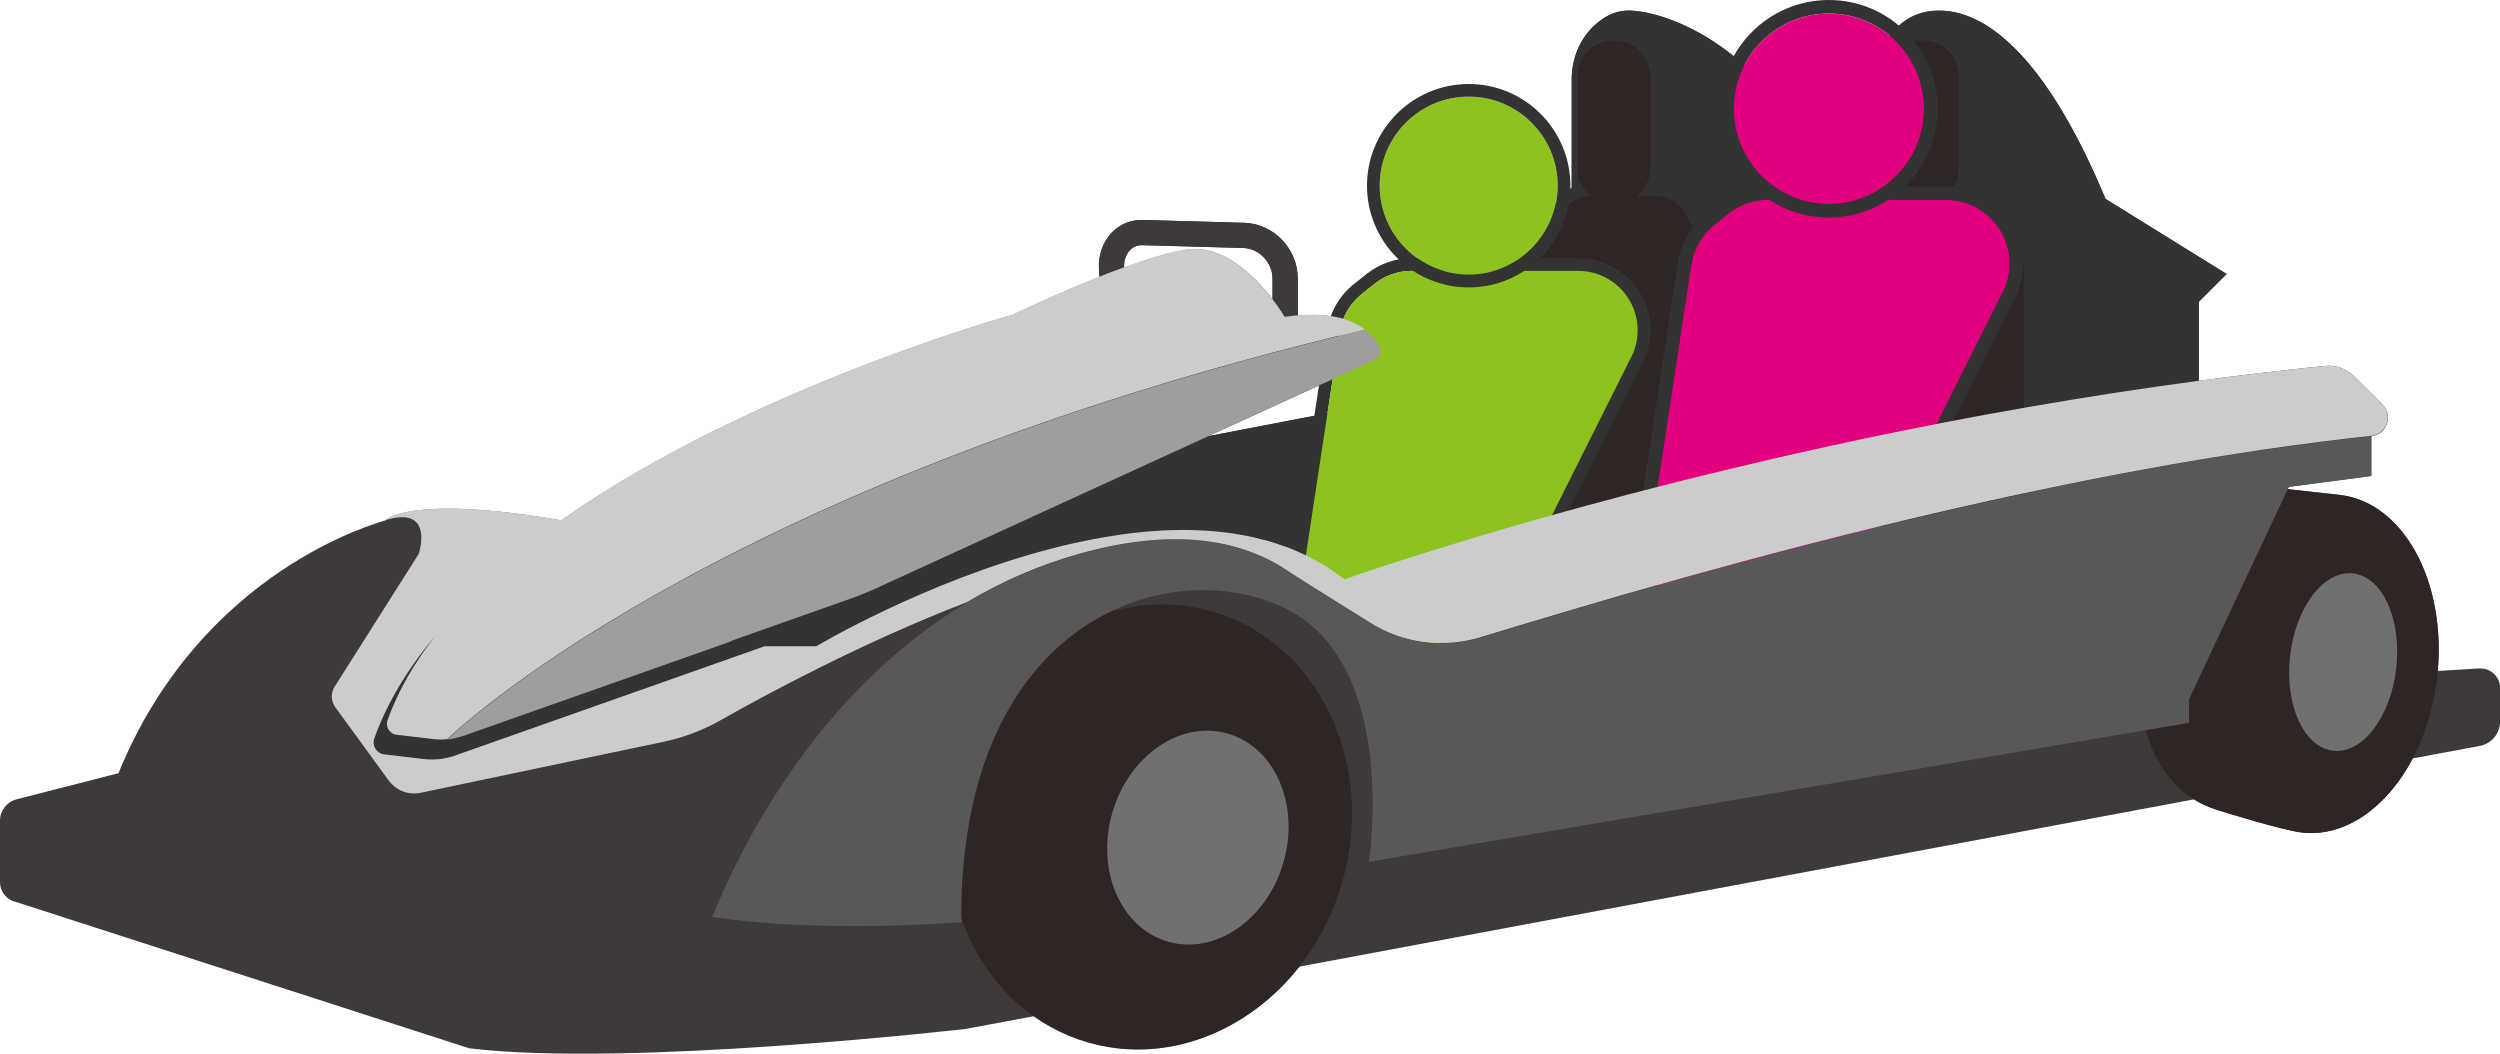<svg viewBox="0 0 345.85 145.78" xmlns="http://www.w3.org/2000/svg"><path d="m342.99 92.47-5.76.35c1.11-12.56-4.85-23.38-13.55-24.35-1.2-.13-4.63-.52-7.19-.8l.15-.32 11.41-1.51v-5.5c2.16-.23 3.08-2.85 1.54-4.38l-3.92-3.9c-1.07-1.06-2.56-1.59-4.05-1.44-5.9.6-11.73 1.29-17.45 2.06v-10.94l3.85-3.85-16.74-10.38c-9.34-22.37-18.14-26.14-23.17-26.03-.03 0-.05 0-.08 0-1.19 0-2.32.27-3.33.74-.14.06-.27.13-.38.18-.03.02-.06.03-.09.05-.31.17-.47.29-.47.29-2.19 1.41-3.64 3.86-3.64 6.65v18.13h-6.01c-11.05-25.13-27.91-26.01-27.91-26.01-1.57-.17-3.25.04-5.18 1.62-2.33 1.9-3.59 4.82-3.59 7.82v14.99s-7.24 7.24-7.24 7.24c-.83.83-1.39 1.9-1.6 3.07l-3.03 16.7-38.41 7.39 23.13-10.6c.66-.3.92-1.08.59-1.73-.57-1.13-1.81-2.75-4.44-3.69-1.67-.6-3.91-.92-6.9-.66v-5.11c0-4.15-3.33-7.62-7.43-7.74l-14.02-.39c-1.6-.04-3.11.56-4.24 1.71-1.24 1.27-1.9 3.09-1.82 5l.06 1.19c-6.25 2.48-11.99 5.24-11.99 5.24s-36.39 10.09-62.44 28.43c-21.1-3.64-24.33 0-24.33 0 .99-.31 1.79-.42 2.43-.41-.65-.01-1.44.1-2.43.41s-25.44 6.82-36.93 34.97l-14.11 3.62c-1.34.35-2.28 1.56-2.28 2.94v8.53c0 1.29.89 2.42 2.16 2.71l62.76 20.26c22.1 2.68 68.68-2.68 68.68-2.68l9.49-1.77c2.25 1.59 4.78 2.82 7.53 3.61 10.72 3.07 21.98-1.42 29.13-10.46l123.78-23.14c.94.58 1.94 1.06 3.04 1.41 1.08.35 9.3 2.89 11.9 3.18 5.99.67 11.74-3.51 15.3-10.25l9.28-1.73c1.63-.3 2.81-1.73 2.81-3.38v-4.64c0-1.55-1.31-2.79-2.86-2.69zm-178.71-57.94c-2.29.31-5.47 1.29-8.77 2.49v-.04c-.05-.95.25-1.82.82-2.4.31-.32.83-.68 1.65-.67l14.02.39c2.19.06 4.04 2.01 4.04 4.25v2.84c-2.3-2.99-6.7-7.55-11.76-6.87z" fill="#3e3a39"/><path d="m291.27 27.5c-9.34-22.37-18.14-26.14-23.17-26.03-.03 0-.05 0-.08 0-1.19 0-2.32.27-3.33.74-.14.06-.27.13-.38.18-.03.02-.06.03-.09.05-.31.17-.47.29-.47.29-2.19 1.41-3.64 3.86-3.64 6.65v18.13h-6.01c-11.04-25.12-27.9-26-27.9-26-1.57-.17-3.25.04-5.18 1.62-2.33 1.9-3.59 4.82-3.59 7.82v14.99l-7.24 7.24c-.83.83-1.39 1.9-1.6 3.07l-3.03 16.7-38.41 7.39-46.03 21.08c-1.07.49-2.17.93-3.28 1.33l-16.56 5.91-2.18.78-35.11 12.39c-1.27.45-2.63.6-3.98.44l-5.1-.6c-.95-.11-1.59-1.08-1.27-1.98 1.48-4.16 3.8-8.11 6.74-11.85-3.79 4.5-6.76 9.31-8.58 14.39-.35.98.34 2.02 1.37 2.15l5.51.65c1.45.17 2.92 0 4.3-.48l42.83-15.12h7.15s.06-.04.17-.1c.06-.03.13-.08.21-.12 2.46-1.42 16.3-9.2 32.26-13.32.02 0 .05-.01.07-.02.94-.24 1.88-.47 2.83-.68.05-.01.09-.02.14-.03.93-.21 1.86-.4 2.79-.57.07-.01.14-.03.22-.04.91-.17 1.82-.32 2.74-.46.1-.01.19-.03.29-.05.89-.13 1.79-.24 2.68-.34.12-.01.24-.03.35-.04.87-.09 1.74-.15 2.61-.21.14 0 .29-.02.43-.03.84-.05 1.68-.06 2.52-.07.16 0 .33-.01.49-.01.82 0 1.63.03 2.44.07.18 0 .36 0 .55.02.79.05 1.57.12 2.34.21.2.02.4.03.6.06.76.09 1.5.22 2.25.36.21.04.43.07.64.11.72.14 1.43.32 2.14.51.23.06.45.11.68.17.69.19 1.36.42 2.03.66.23.08.47.15.71.24.65.24 1.28.53 1.91.81.24.11.49.21.73.33.61.3 1.2.63 1.79.97.25.14.5.27.75.42.57.35 1.11.74 1.66 1.13.2.15.42.27.62.42.17.11.33.21.49.32.04-.01.14-.05.25-.09.03 0 .04-.01.07-.02.12-.04.28-.1.47-.16.06-.02.11-.04.17-.06.21-.07.46-.16.74-.25.04-.01.07-.03.11-.04.31-.11.66-.22 1.04-.35.02 0 .05-.02.08-.03.4-.14.84-.28 1.32-.44.01 0 .02 0 .03-.01.48-.16 1-.33 1.55-.51.05-.02.09-.03.14-.05.54-.18 1.12-.37 1.73-.56.08-.03.15-.05.23-.08.61-.2 1.26-.4 1.94-.62.08-.03.17-.05.26-.08.7-.22 1.43-.45 2.2-.69.06-.02.11-.03.17-.05 1.62-.5 3.37-1.04 5.27-1.61.05-.02.1-.03.15-.05.92-.28 1.88-.56 2.87-.85.09-.03.18-.05.27-.08.98-.29 1.99-.58 3.03-.88.1-.03.19-.06.29-.08 1.06-.3 2.14-.61 3.26-.93.07-.02.14-.04.21-.06 3.52-.99 7.32-2.03 11.37-3.1.07-.02.14-.04.21-.05 1.31-.34 2.65-.69 4.01-1.04.1-.03.2-.05.31-.08 1.35-.35 2.73-.69 4.14-1.04.11-.03.21-.05.32-.08 1.44-.36 2.9-.71 4.38-1.07.02 0 .03 0 .05-.01 3.06-.74 6.23-1.48 9.49-2.22.06-.01.12-.03.17-.04 1.57-.36 3.17-.71 4.78-1.06.12-.03.24-.05.36-.08 1.59-.35 3.21-.69 4.84-1.04.13-.03.26-.06.39-.08 1.66-.35 3.33-.69 5.03-1.03.07-.01.13-.03.2-.04 3.53-.71 7.15-1.41 10.84-2.09h.04c1.79-.33 3.59-.65 5.41-.97.14-.02.27-.05.41-.07 1.78-.31 3.57-.61 5.38-.91.16-.03.31-.05.47-.08 1.82-.3 3.65-.59 5.5-.88.11-.02.23-.03.34-.05 3.88-.6 7.82-1.17 11.81-1.7s0 0 0 0v-10.94l3.85-3.85-16.74-10.38z" fill="#333"/><path d="m235.72 34.35-2.41-4.58c-.85-1.62-2.53-2.63-4.36-2.63h-2.54c1.14-.93 1.89-2.32 1.89-3.91v-12.59c0-2.79-2.26-5.05-5.05-5.05s-5.05 2.26-5.05 5.05v12.59c0 1.59.75 2.99 1.9 3.92-1.23.01-2.42.48-3.32 1.33l-5.13 4.8c-.83.77-1.36 1.81-1.51 2.93l-5.43 40.4c-.38 2.81 1.69 5.35 4.51 5.56l21.78 1.61c2.85.21 5.28-2.05 5.28-4.91v-42.23c0-.8-.19-1.58-.56-2.29z" fill="#2e2624"/><path d="m279.42 34.35-2.41-4.58c-.85-1.62-2.53-2.63-4.36-2.63h-3.51c1.14-.93 1.89-2.32 1.89-3.91v-12.59c0-2.79-2.26-5.05-5.05-5.05s-5.05 2.26-5.05 5.05v12.59c0 1.64.79 3.07 2 4-.91.17-1.77.6-2.45 1.24l-5.13 4.8c-.83.77-1.36 1.81-1.51 2.93l-5.43 40.4c-.38 2.81 1.69 5.35 4.51 5.56l21.78 1.61c2.85.21 5.28-2.05 5.28-4.91v-42.23c0-.8-.19-1.58-.56-2.29z" fill="#2e2624"/><path d="m276.88 32.12c-1.56-2.76-4.5-4.47-7.67-4.47h-24.63c-1.98 0-3.92.68-5.47 1.91l-1.92 1.53c-1.75 1.39-2.9 3.37-3.24 5.58l-5.85 38.55c-.42 2.76.51 5.58 2.48 7.55l2.65 2.65c3.27 3.26 8.55 3.44 12.02.39l14.87-13.02c.86-.75 1.56-1.66 2.07-2.68l14.89-29.71c1.32-2.63 1.24-5.72-.2-8.28z" fill="#e3007f"/><path d="m278.52 31.2c-1.89-3.35-5.46-5.43-9.3-5.43h-24.63c-2.4 0-4.76.82-6.64 2.31l-1.92 1.53c-2.13 1.69-3.52 4.09-3.93 6.77l-5.85 38.55c-.51 3.35.62 6.77 3.01 9.16l2.65 2.65c2.07 2.07 4.81 3.12 7.56 3.12 2.51 0 5.02-.87 7.03-2.64l14.87-13.02c1.04-.92 1.89-2.01 2.51-3.25l14.89-29.71c1.6-3.19 1.5-6.94-.25-10.04zm-45.28 54.21-2.65-2.65c-1.97-1.97-2.9-4.79-2.48-7.55l5.85-38.55c.34-2.21 1.48-4.19 3.24-5.58l1.92-1.53c1.55-1.23 3.49-1.91 5.47-1.91h24.63c3.17 0 6.11 1.72 7.67 4.47 1.44 2.56 1.52 5.65.2 8.28l-14.89 29.71c-.51 1.02-1.21 1.93-2.07 2.68l-14.87 13.02c-3.48 3.04-8.76 2.87-12.02-.39z" fill="#333"/><path d="m253.01 1.88c-7.26 0-13.17 5.91-13.17 13.17s5.91 13.17 13.17 13.17 13.17-5.91 13.17-13.17-5.91-13.17-13.17-13.17z" fill="#e3007f"/><path d="m253.01 0c-8.3 0-15.05 6.75-15.05 15.05s6.75 15.05 15.05 15.05 15.05-6.75 15.05-15.05-6.75-15.05-15.05-15.05zm0 28.21c-7.26 0-13.17-5.91-13.17-13.17s5.91-13.17 13.17-13.17 13.17 5.91 13.17 13.17-5.91 13.17-13.17 13.17z" fill="#333"/><path d="m178.52 79.25s.07.04.1.07c.05.03.1.06.14.09l1.38.86 5.22-34.37c.31-2.06 1.39-3.92 3.02-5.22l1.8-1.43c1.45-1.15 3.27-1.78 5.12-1.78h23.03c2.96 0 5.71 1.6 7.17 4.18 1.35 2.39 1.42 5.28.19 7.74l-14.64 29.22-11.86 10.39c.97.01 1.93-.06 2.9-.2l10.25-8.98 14.93-29.64c1.49-2.98 1.41-6.49-.23-9.39-1.77-3.13-5.1-5.08-8.7-5.08h-23.03c-2.24 0-4.45.77-6.21 2.16l-1.8 1.43c-1.99 1.58-3.29 3.82-3.67 6.33l-5.1 33.62s.07.04.1.07c-.03-.02-.07-.04-.1-.06z" fill="#333"/><path d="m225.68 49.39c1.23-2.45 1.16-5.35-.19-7.74-1.46-2.58-4.2-4.18-7.17-4.18h-23.03c-1.85 0-3.67.63-5.12 1.78l-1.8 1.43c-1.64 1.3-2.71 3.15-3.02 5.22l-5.22 34.37 9.47 5.92c2.9 1.82 6.22 2.76 9.57 2.81l11.86-10.39 14.64-29.22z" fill="#8dc21f"/><path d="m203.18 13.37c-6.79 0-12.31 5.52-12.31 12.31s5.52 12.31 12.31 12.31 12.31-5.52 12.31-12.31-5.52-12.31-12.31-12.31z" fill="#8dc21f"/><path d="m203.18 11.62c-7.76 0-14.07 6.31-14.07 14.07s6.31 14.07 14.07 14.07 14.07-6.31 14.07-14.07-6.31-14.07-14.07-14.07zm0 26.37c-6.79 0-12.31-5.52-12.31-12.31s5.52-12.31 12.31-12.31 12.31 5.52 12.31 12.31-5.52 12.31-12.31 12.31z" fill="#333"/><path d="m172.95 51.53c-.31 0-.62-.02-.93-.06l-13.61-1.8c-3.27-.43-5.95-3.53-6.12-7.04l-.26-5.48c-.09-1.91.57-3.74 1.82-5 1.13-1.15 2.63-1.76 4.24-1.71l14.02.39c4.1.11 7.43 3.58 7.43 7.74v6.35c0 1.98-.78 3.76-2.21 5.01-1.19 1.04-2.75 1.61-4.37 1.61zm-.48-3.52c.97.13 1.88-.12 2.55-.71.66-.58 1.02-1.42 1.02-2.39v-6.35c0-2.24-1.85-4.19-4.04-4.25l-14.02-.39c-.82-.01-1.34.35-1.65.67-.57.58-.87 1.45-.82 2.4l.26 5.48c.08 1.82 1.5 3.54 3.09 3.75l13.61 1.8z" fill="#3e3a39"/><path d="m323.68 68.47-9.82-1.09c-8.48-.95-16.46 8.26-17.83 20.56s2.42 21.45 10.54 24.06c1.08.35 9.3 2.89 11.9 3.18 8.89.99 17.26-8.66 18.7-21.56s-4.6-24.15-13.49-25.15z" fill="#2e2624"/><ellipse cx="324.08" cy="91.62" fill="#717071" rx="12.34" ry="7.39" transform="matrix(.111 -.994 .994 .111 197.11 403.56)"/><ellipse cx="159.16" cy="114.35" fill="#2e2624" rx="31.04" ry="27.68" transform="matrix(.275 -.961 .961 .275 5.44 235.91)"/><ellipse cx="165.78" cy="115.82" fill="#717071" rx="14.98" ry="12.33" transform="matrix(.275 -.961 .961 .275 8.82 243.34)"/><path d="m321.18 61.14c-1.53.19-3.07.4-4.61.61-4.62.64-9.27 1.36-13.91 2.16-.77.13-1.55.27-2.32.4-1.55.27-3.09.55-4.63.84-.77.14-1.54.29-2.31.43-1.54.29-3.07.59-4.6.89s-3.06.61-4.57.93c-1.52.31-3.03.63-4.54.95s-3.01.65-4.5.98c-3.73.83-7.4 1.67-11 2.53-1.44.34-2.87.69-4.29 1.03-6.38 1.56-12.49 3.14-18.24 4.68-2.55.68-5.03 1.36-7.43 2.03-1.8.5-3.55.99-5.24 1.47-1.7.48-3.35.95-4.94 1.41-3.71 1.07-7.12 2.08-10.18 2.99-3.49 1.04-6.52 1.97-9 2.72-5.14 1.57-10.7.83-15.26-2.01l-10.85-6.78s-.1-.06-.14-.09c-.11-.07-.22-.14-.34-.21.11.07.23.14.33.21-6.19-4.37-15.44-6.53-29.24-2.67-5.75 1.6-10.94 3.93-15.61 6.72-21.12 12.59-31.7 34.71-35.23 43.51h.12c11.37 1.66 24.13 1.42 34.45.7l-.12-.7c0-41.44 28.96-50.46 44.81-42.71s11.59 35.06 11.59 35.06l113.45-19.22v-3.26l13.81-29.38 11.41-1.51v-5.5c-2.28.24-4.57.51-6.87.8z" fill="#595757"/><path d="m329.59 55.96-3.92-3.9c-1.07-1.06-2.56-1.59-4.05-1.44-5.9.6-11.73 1.29-17.45 2.06-3.99.53-7.93 1.1-11.81 1.7-.11.02-.23.03-.34.05-1.85.29-3.68.58-5.5.88-.16.03-.31.05-.47.08-1.81.3-3.6.6-5.38.91-.14.02-.27.05-.41.07-1.82.32-3.63.64-5.41.97-.01 0-.03 0-.04 0-3.69.68-7.3 1.38-10.84 2.09-.07.01-.13.03-.2.04-1.7.34-3.37.69-5.03 1.03-.13.03-.26.06-.39.08-1.63.34-3.25.69-4.84 1.04-.12.03-.24.05-.36.08-1.61.35-3.21.71-4.78 1.06-.06.01-.12.03-.17.04-3.26.74-6.43 1.48-9.49 2.22-.01 0-.03 0-.05.01-1.49.36-2.95.72-4.38 1.07-.11.03-.21.05-.32.08-1.4.35-2.78.7-4.14 1.04-.1.03-.21.05-.31.08-1.36.35-2.7.69-4.01 1.04-.07.02-.14.04-.21.05-4.06 1.07-7.86 2.11-11.37 3.1-.07.02-.14.04-.21.06-1.12.32-2.2.63-3.26.93-.1.03-.19.06-.29.08-1.04.3-2.05.59-3.03.88-.09.03-.18.05-.27.08-.99.29-1.94.57-2.87.85-.05.02-.1.03-.15.05-1.89.57-3.65 1.11-5.27 1.61-.06.02-.11.03-.17.05-.77.24-1.5.47-2.2.69-.09.03-.17.05-.26.08-.68.21-1.32.42-1.94.62-.08.03-.16.05-.24.08-.61.2-1.19.39-1.73.56-.05.02-.09.03-.14.05-.55.18-1.08.35-1.55.51-.01 0-.02 0-.03.01-.48.16-.92.31-1.32.44-.02 0-.05.02-.08.03-.39.13-.73.25-1.04.35-.04.01-.08.03-.11.04-.28.1-.52.18-.74.25-.06.02-.12.04-.17.06-.18.06-.35.12-.47.16-.03 0-.05.02-.07.02-.11.04-.2.07-.25.09-.03 0-.04.01-.04.01-.35-.27-.71-.5-1.06-.75-.55-.39-1.09-.78-1.66-1.13-.24-.15-.5-.28-.75-.42-.59-.34-1.18-.67-1.79-.97-.24-.12-.49-.22-.73-.33-.63-.29-1.26-.57-1.91-.81-.23-.09-.47-.16-.71-.24-.67-.24-1.34-.47-2.03-.66-.22-.06-.45-.11-.68-.17-.71-.18-1.42-.36-2.14-.51-.21-.04-.43-.07-.64-.11-.74-.13-1.49-.26-2.25-.36-.2-.02-.4-.04-.6-.06-.78-.09-1.56-.16-2.34-.21-.18-.01-.36-.01-.55-.02-.81-.04-1.62-.07-2.44-.07-.16 0-.33 0-.49.01-.84 0-1.68.03-2.52.07-.14 0-.29.02-.43.03-.87.05-1.74.12-2.61.21-.12.01-.24.03-.35.04-.89.1-1.79.2-2.68.34-.1.01-.19.03-.29.05-.92.14-1.83.29-2.74.46-.07.01-.14.03-.22.04-.93.18-1.86.37-2.79.57-.05.01-.09.02-.14.03-.95.21-1.89.44-2.83.68-.02 0-.05.01-.07.02-17.61 4.54-32.65 13.54-32.65 13.54h-7.15l-42.83 15.12c-1.38.49-2.85.65-4.3.48l-5.51-.65c-1.05-.12-1.71-1.2-1.36-2.2 1.81-5.07 4.78-9.86 8.56-14.34-2.92 3.72-5.24 7.66-6.72 11.8-.33.92.28 1.92 1.25 2.03l5.1.6c.63.07 1.27.07 1.9.01.12-.12 35.71-35.02 126.94-56.68-.63-.48-1.43-.93-2.41-1.29-1.99-.71-4.78-1.04-8.68-.45 0 0-6.02-10.34-13.47-9.34s-24.19 9.04-24.19 9.04-36.39 10.09-62.44 28.43c-21.1-3.64-24.33 0-24.33 0 4.1-1.27 4.97.61 5 2.34.02 1.19-.35 2.3-.35 2.3l-11.65 18.4c-.27.43-.4.93-.39 1.42 0 .12.02.25.04.37.07.36.21.71.44 1.03l7.39 10.15c.76 1.04 1.92 1.68 3.16 1.78.41.03.84.01 1.26-.08l33.58-7.05c.7-.15 1.39-.32 2.07-.52 1.36-.4 2.69-.9 3.98-1.5.64-.3 1.27-.63 1.89-.98 6.19-3.51 19.59-10.75 34.03-16.31 4.68-2.79 9.86-5.11 15.61-6.72 13.8-3.85 23.05-1.69 29.24 2.67.05.03.1.06.14.09l10.85 6.78c4.56 2.85 10.12 3.58 15.26 2.01 2.48-.76 5.51-1.68 9-2.72 3.06-.91 6.47-1.92 10.18-2.99 1.59-.46 3.24-.93 4.94-1.41s3.45-.97 5.24-1.47c2.4-.66 4.87-1.34 7.43-2.03 5.74-1.54 11.86-3.12 18.24-4.68 1.42-.35 2.85-.69 4.29-1.03 3.6-.86 7.28-1.7 11-2.53 1.49-.33 2.99-.66 4.5-.98s3.02-.64 4.54-.95 3.04-.62 4.57-.93c1.53-.3 3.06-.6 4.6-.89.77-.15 1.54-.29 2.31-.43 1.54-.29 3.08-.56 4.63-.84.77-.14 1.55-.27 2.32-.4 4.64-.79 9.29-1.52 13.91-2.16 1.54-.21 3.08-.42 4.61-.61 2.3-.29 4.59-.56 6.87-.8 2.16-.23 3.08-2.85 1.54-4.38z" fill="#ccc"/><path d="m63.98 101.84 35.11-12.39 2.18-.78h-.17s16.72-5.91 16.72-5.91c1.11-.39 2.21-.84 3.28-1.33l46.03-21.08 23.13-10.6c.66-.3.92-1.07.6-1.72-.35-.71-.97-1.61-2.03-2.42-91.23 21.66-126.82 56.56-126.94 56.68.71-.07 1.41-.22 2.08-.46z" fill="#9e9e9f"/></svg>